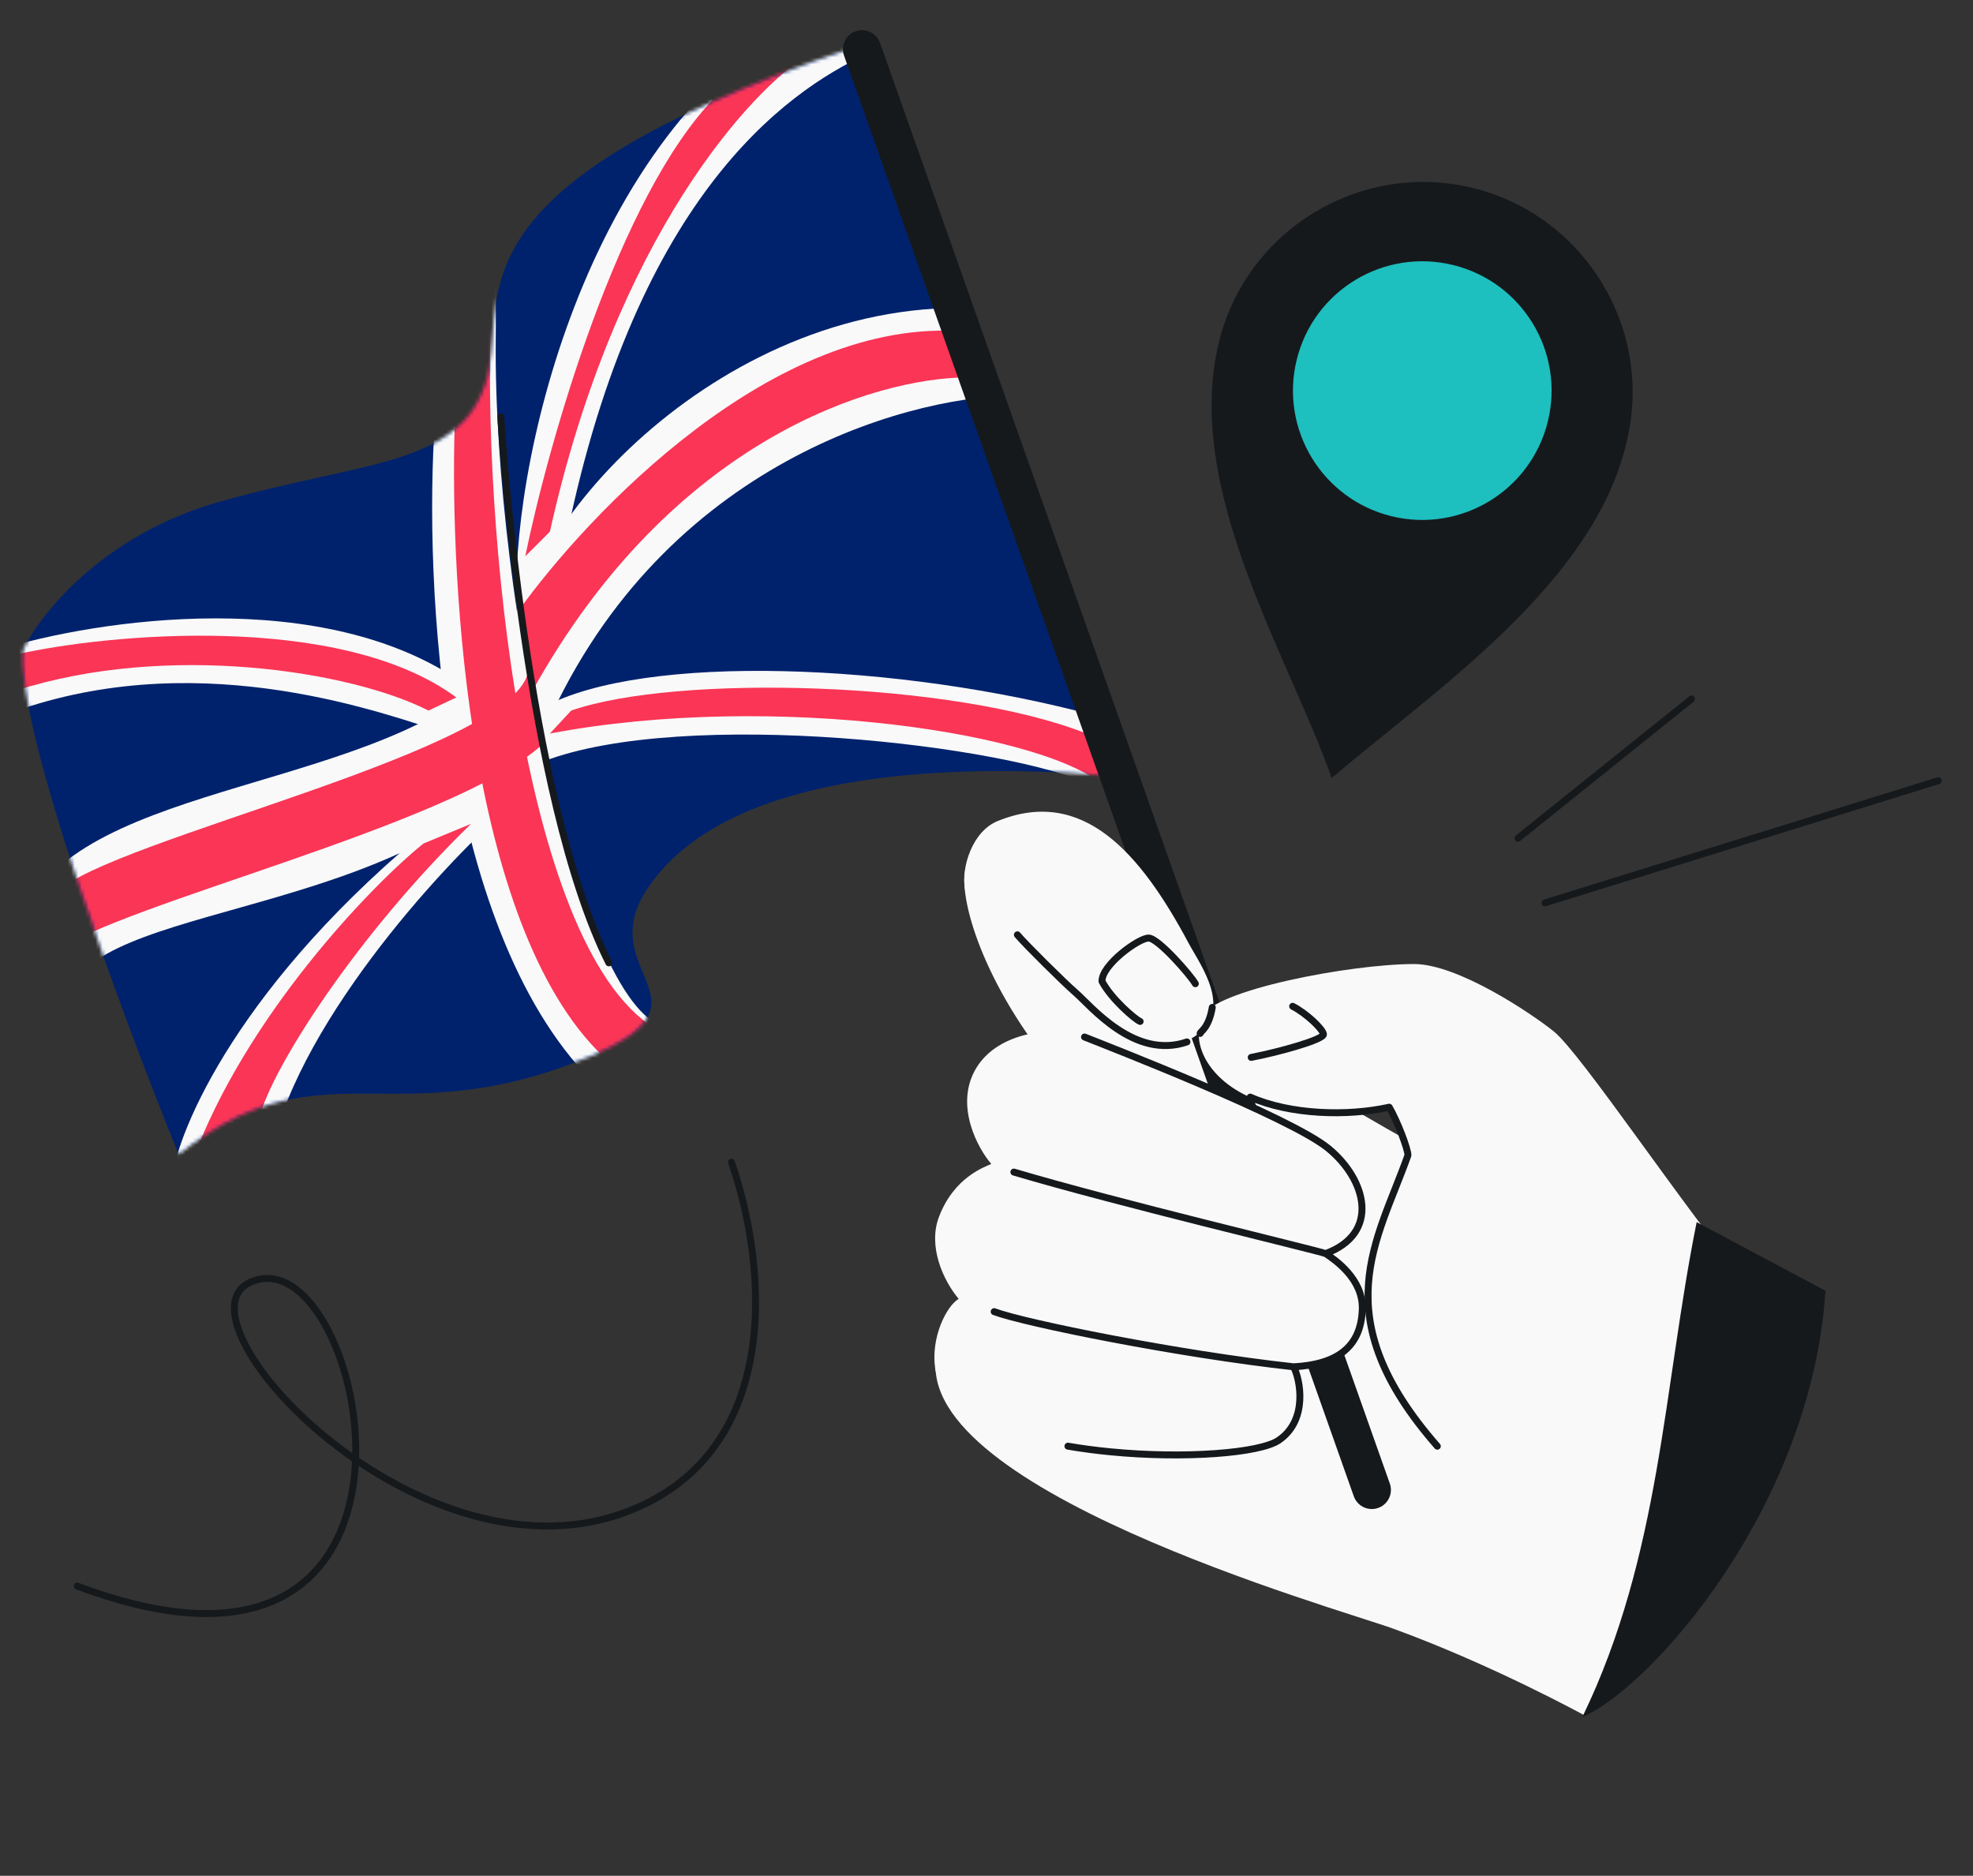 <svg width="568" height="540" viewBox="0 0 568 540" fill="none" xmlns="http://www.w3.org/2000/svg">
<rect x="0" y="0" width="568" height="540" fill="#333333" stroke="none"/>
<g clip-path="url(#clip0_1191_356)">
<path d="M320.68 223.417L244.763 13.951C122.715 55.516 147.556 87.394 139.557 110.824C131.557 134.254 104.652 132.66 62.957 144.508C29.601 153.987 11.523 176.817 6.654 187.047C4.514 209.829 35.618 293.418 51.437 332.365C90.651 301.225 111.001 325.158 161.722 307.247C212.442 289.336 169.801 281.544 186.029 256.377C210.743 218.051 286.773 220.561 320.68 223.417Z" fill="#00226D"/>
<mask id="mask0_1191_356" style="mask-type:alpha" maskUnits="userSpaceOnUse" x="6" y="13" width="315" height="320">
<path d="M320.68 223.417L244.763 13.951C122.715 55.516 147.556 87.394 139.557 110.824C131.557 134.254 104.652 132.66 62.957 144.508C29.601 153.987 11.523 176.817 6.654 187.047C4.514 209.829 35.618 293.418 51.437 332.365C90.651 301.225 111.001 325.158 161.722 307.247C212.442 289.336 169.801 281.544 186.029 256.377C210.743 218.051 286.773 220.561 320.68 223.417Z" fill="#FA3556"/>
</mask>
<g mask="url(#mask0_1191_356)">
<path d="M149.326 184.716C123.343 225.817 35.946 222.51 10.908 256.051C8.388 278.57 10.152 310.946 20.356 284.869C30.561 258.791 125.233 263.61 155.94 212.116C188.442 134.64 259.871 114.326 291.523 113.854L283.02 88.816C208.378 84.564 148.381 152.749 149.326 184.716Z" fill="#F9F9F9"/>
<path d="M172.479 313.213C126.749 270.129 121.931 167.079 125.238 120.94C130.434 84.879 143.473 20.599 142.717 97.319C141.961 174.039 167.755 292.899 192.321 295.734L172.479 313.213Z" fill="#F9F9F9"/>
<path d="M130.431 232.899C72.23 278.251 52.325 322.029 49.648 338.248C57.837 355.098 74.686 379.443 76.576 342.028C78.465 304.612 120.51 256.52 141.297 237.151L162.083 159.675C181.736 57.255 226.174 26.454 249.48 15.588C267.904 -4.726 302.481 -32.706 233.418 3.305C167.28 37.792 146.336 137.629 148.855 176.209C142.714 194.004 130.431 230.254 130.431 232.899Z" fill="#F9F9F9"/>
<path d="M133.738 196.996C93.299 168.273 27.445 178.414 -0.428 187.075L-3.735 207.861C49.648 185.185 102.874 202.665 125.707 210.223L133.738 196.996Z" fill="#F9F9F9"/>
<path d="M315.146 205.972C258.928 190.854 185.546 187.862 156.414 203.61V219.199C197.042 203.61 290.58 214.475 315.146 226.286C326.797 231.887 320.342 216.365 315.146 205.972Z" fill="#F9F9F9"/>
<path d="M16.108 256.993C31.698 241.403 149.519 216.176 152.164 192.744L149.33 175.737C169.014 148.337 222.649 90.891 277.827 95.426V108.654C252.407 108.969 193.745 125.661 153.009 199.358L155.944 214.475C130.433 237.624 34.06 260.3 16.108 274C16.108 274 5.243 262.347 16.108 256.993Z" fill="#FA3556"/>
<path d="M175.309 305.653C134.87 269.75 129.484 168.338 130.901 122.356L141.767 82.673C137.988 140.308 148.381 267.387 186.646 294.788L175.309 305.653Z" fill="#FA3556"/>
<path d="M206.017 27.872C178.05 56.218 157.831 127.867 151.217 160.149L158.303 153.063C177.2 68.028 216.253 25.668 233.417 15.117L206.017 27.872Z" fill="#FA3556"/>
<path d="M164.445 204.556L158.303 211.17C223.024 198.887 303.335 211.17 318.925 227.232L312.783 211.17C274.518 196.053 194.679 194.006 164.445 204.556Z" fill="#FA3556"/>
<path d="M131.376 200.777C98.117 176.211 31.066 182.353 4.296 188.494V198.887C48.23 184.715 101.141 193.218 123.344 204.556L131.376 200.777Z" fill="#FA3556"/>
<path d="M55.317 334.471C70.434 292.898 106.81 254.947 121.927 242.822L135.627 237.153C102.558 269.277 78.15 307.7 74.686 321.715L55.317 334.471Z" fill="#FA3556"/>
<path d="M144.206 119.993C144.216 123.009 151.347 229.497 175.279 277.181" stroke="#16191C" stroke-width="2" stroke-linecap="round" stroke-linejoin="round"/>
</g>
<path d="M455.892 493.67C455.892 493.67 429.677 479.272 401.176 468.88C385.243 463.071 259.026 427.873 269.999 388.446C294.304 357.682 345.198 297.274 353.152 299.221C363.095 301.653 411.664 335.557 457.447 354.3C502.937 372.924 511.645 374.701 511.645 374.701L455.892 493.67Z" fill="#F9F9F9"/>
<path d="M307.522 312.641C283.677 285.798 276.087 259.392 277.864 250.684C296.556 240.516 350.423 293.968 355.267 300.339C360.112 306.71 337.329 346.195 307.522 312.641Z" fill="#F9F9F9"/>
<path d="M394.924 428.911L248.167 14.172" stroke="#16191C" stroke-width="11" stroke-linecap="round"/>
<path d="M447.26 296.872C455.23 303.26 485.455 348.756 502.933 369.413C506.735 383.259 422.255 425.013 416.991 423.008C411.727 421.003 396.569 401.876 393.432 389.608C389.19 373.014 399.847 347.633 405.446 331.829C405.489 330.08 402.505 322.847 400.105 318.737C392.329 320.812 381.206 319.513 371.421 318.737C354.263 317.377 341.561 304.396 345.981 292.846C348.955 285.075 388.765 277.522 407.091 277.521C419.71 277.521 440.823 291.713 447.26 296.872Z" fill="#F9F9F9"/>
<path d="M413.785 416.325C381.006 378.845 396.491 357.511 405.323 332.581C405.366 330.832 402.332 322.848 399.932 318.739C387.916 321.406 371.479 320.926 359.93 315.833M360.211 304.397C368.377 302.827 381.219 299.225 381.006 297.72C380.793 296.214 376.151 291.765 372.139 289.687" stroke="#16191C" stroke-width="2" stroke-linecap="round" stroke-linejoin="round"/>
<path d="M277.789 255.879C276.694 249.6 279.955 239.302 287.216 236.356C311.68 226.429 328.225 245.328 342.218 271.574C345.482 277.697 355.494 290.968 343.743 298.493C331.993 306.018 316.56 291.74 309.673 285.777C304.47 281.272 279.652 266.551 277.789 255.879Z" fill="#F9F9F9"/>
<path d="M344.121 283.187C342.925 280.969 333.503 270.111 330.691 270.042C327.88 269.972 317.059 277.832 317.256 282.526C319.944 287.593 326.678 293.385 328.225 294.048M292.893 269.111C295.323 271.983 306.279 282.838 309.674 285.778C314.041 289.56 326.592 305.141 341.709 299.944M345.5 297.5C345.5 297 348 296 349 290" stroke="#16191C" stroke-width="2" stroke-linecap="round" stroke-linejoin="round"/>
<path d="M281.057 307.451C274.54 318.23 281.73 330.91 285.378 335.064C283.481 335.955 274.657 338.863 270.312 350.321C267.085 358.83 271.529 368.585 275.983 373.904C272.493 376.006 267.896 384.958 269.236 394.055C273.268 421.45 356.672 422.418 368.128 414.619C376.711 408.776 374.294 396.954 372.4 393.469C384.606 392.831 391.913 388.01 392.19 376.764C392.4 368.216 384.409 362.715 381.641 360.876C397.414 355.013 393.418 339.598 382.387 330.575C371.357 321.551 319.242 301.326 312.222 298.528C303.864 295.197 287.495 296.801 281.057 307.451Z" fill="#F9F9F9"/>
<path d="M312.22 298.528C319.241 301.326 371.355 321.551 382.386 330.574C393.417 339.598 397.413 355.013 381.64 360.876M381.64 360.876C384.408 362.715 392.399 368.216 392.189 376.764C391.912 388.01 384.605 392.831 372.399 393.469M381.64 360.876C378.666 359.802 321.673 346.272 291.883 337.412M372.399 393.469C374.292 396.954 376.71 408.776 368.127 414.619C362.708 418.307 341.195 420.035 319.596 417.933C315.513 417.535 311.427 417.001 307.446 416.317M372.399 393.469C339.355 389.842 295.188 380.941 286.206 377.594" stroke="#16191C" stroke-width="2" stroke-linecap="round" stroke-linejoin="round"/>
<path d="M525.536 371.583C521.507 433.686 475.467 485.712 455.563 494.287C478.136 447.415 478.769 399.855 488.448 351.819L525.536 371.583Z" fill="#16191C"/>
<path d="M486.955 201.218L437.028 241.294M444.8 259.913L558.017 224.736" stroke="#16191C" stroke-width="2" stroke-linecap="round" stroke-linejoin="round"/>
<path fill-rule="evenodd" clip-rule="evenodd" d="M383.375 223.975C370.772 188.284 340.526 140.694 350.942 98.362C358.883 66.091 391.781 46.182 424.05 54.12C456.318 62.059 476.222 94.957 468.281 127.228C458.836 168.203 413.023 198.678 383.375 223.975Z" fill="#16191C"/>
<ellipse cx="37.223" cy="37.227" rx="37.223" ry="37.227" transform="matrix(-0.971 -0.239 -0.239 0.971 454.493 85.197)" fill="#1EBFBF"/>
<path d="M210.578 334.571C221.504 366.258 224.788 418.931 179.837 435.428C118.342 457.997 43.965 374.994 74.568 368.291C106.512 361.295 133.134 498.306 22.239 456.59" stroke="#16191C" stroke-width="2" stroke-linecap="round" stroke-linejoin="round"/>
</g>
<defs>
<clipPath id="clip0_1191_356">
<rect width="568" height="540" rx="48" fill="white"/>
</clipPath>
</defs>
</svg>
